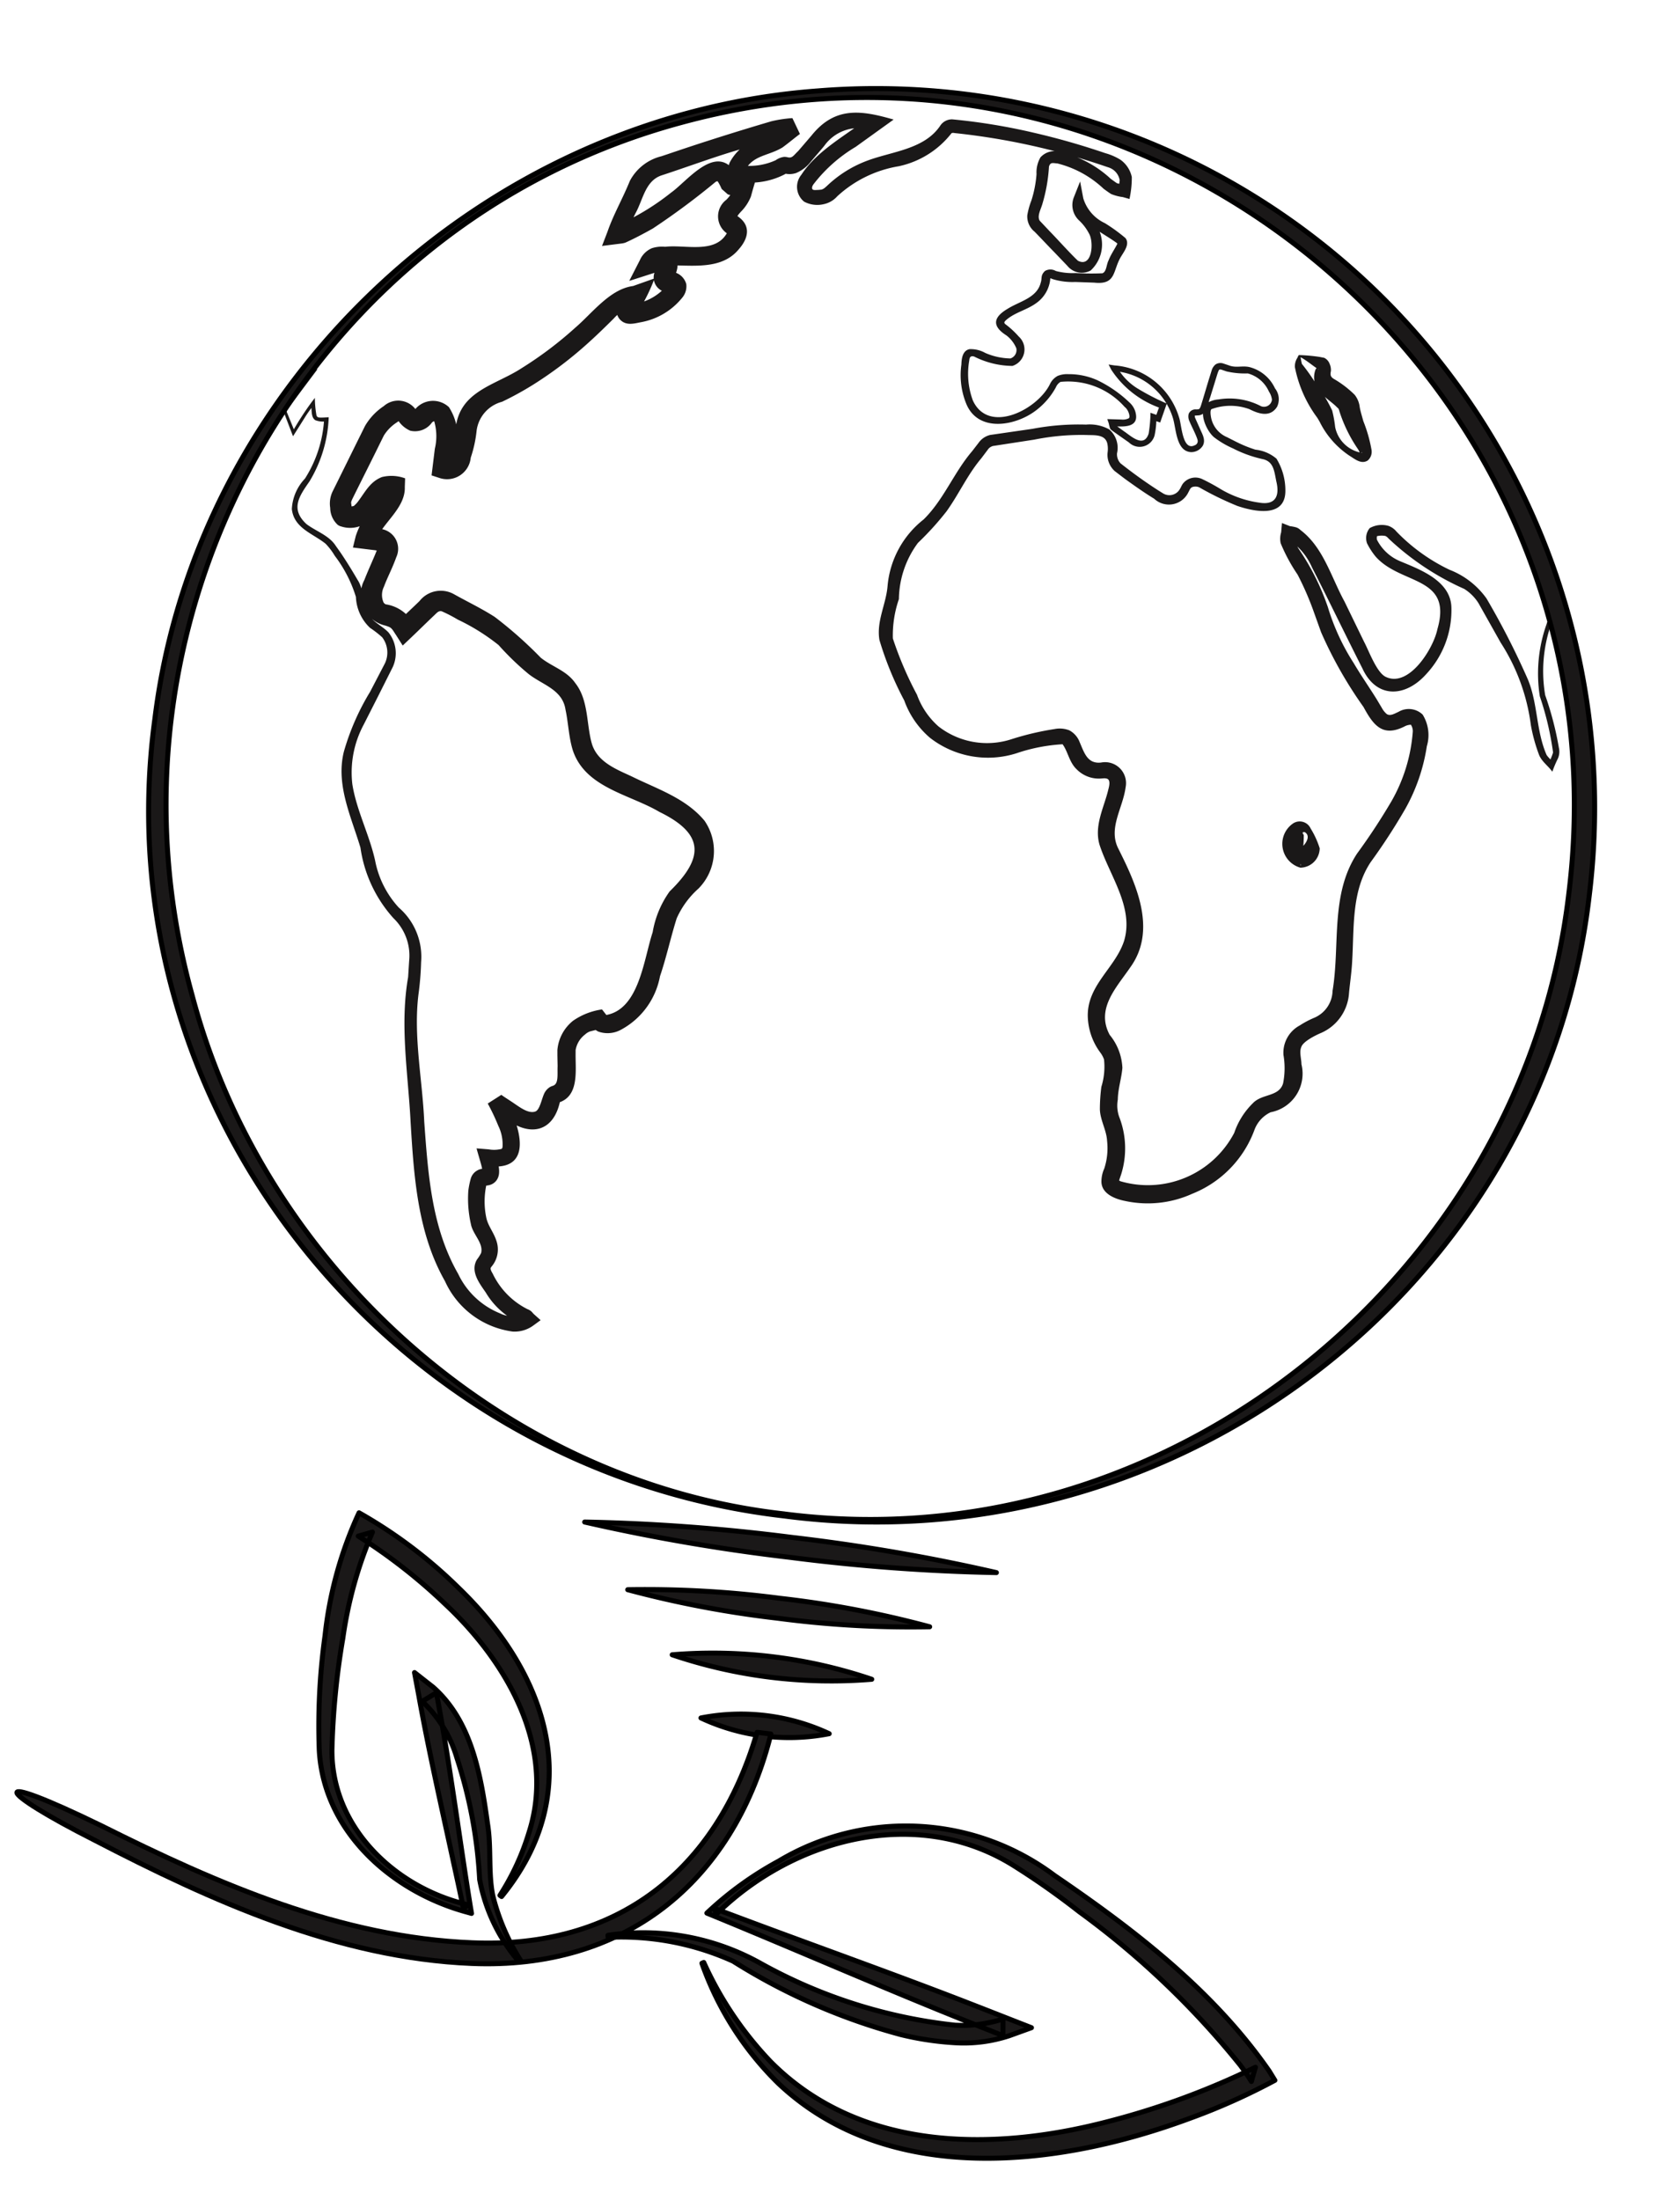 <svg xmlns="http://www.w3.org/2000/svg" width="83.947" height="109.916" viewBox="0 0 83.947 109.916"><g id="Groupe_1737" data-name="Groupe 1737" transform="translate(-1407.335 -3370.065)"><g id="Groupe_1640" data-name="Groupe 1640" transform="translate(1393.477 3367.102) rotate(7)"><g id="Groupe_1641" data-name="Groupe 1641"><path id="Trac&#xE9;_195684" data-name="Trac&#xE9; 195684" d="M158.035,26.331a4.35,4.35,0,0,1,.154.9l-.051.014-.137.037.024-.1a2.734,2.734,0,0,1,.517.522c.18.26-.149.508-.3.663-.1.107-.17.254-.265.387l-.083.117-.053-.134-1.271-3.2.112.07-.117.011.1-.1a7.151,7.151,0,0,0,.144,3.519,15.986,15.986,0,0,1,1,2.527.851.851,0,0,1,.021.529,5.867,5.867,0,0,0-.2.7c-.227-.255-.546-.408-.745-.726a8.3,8.3,0,0,1-.606-1.465,9.914,9.914,0,0,0-2-3.9l-1.333-1.812a2.263,2.263,0,0,0-.8-.626,13.484,13.484,0,0,1-4.061-2.039.48.48,0,0,0-.171-.106s.012,0-.022,0a.979.979,0,0,0-.433.08.186.186,0,1,1,.017-.016.13.13,0,0,0,.028-.042.457.457,0,0,0,0,.158.261.261,0,0,0,.018.063c.009.013-.017-.022.007.009a2.285,2.285,0,0,0,1.278.913c1,.284,2.638.65,2.821,2a4.682,4.682,0,0,1-.843,3.433c-.9,1.3-2.328,1.533-3.206.105-.972-1.444-2.141-3.263-3.109-4.691a3.2,3.2,0,0,0-1.073-1.1l-.12-.079-.051-.034a.175.175,0,0,0,.046.021c.01,0-.086,0-.236-.005l.4-.36c0,.133-.017.221-.014.257,0,.019,0,.009-.007-.013a2.05,2.05,0,0,0,.288.48,12.08,12.08,0,0,1,1.793,2.7,11.067,11.067,0,0,0,1.626,2.624c.439.57.89,1.071,1.343,1.631l.327.421a1.047,1.047,0,0,0,.271.265c.19.1.393-.071.575-.179a1,1,0,0,1,1.213-.01,1.938,1.938,0,0,1,.4,1.542,9.213,9.213,0,0,1-.681,3.224,30.353,30.353,0,0,1-1.4,2.869c-.78,1.563-.417,3.332-.314,5.009.04.526.024,1.078.038,1.6a2.337,2.337,0,0,1-1.115,2.143c-.32.182-.874.559-.923.836-.077.26.076.574.113.854a1.963,1.963,0,0,1-1.238,2.567,1.583,1.583,0,0,0-.7,1,5.466,5.466,0,0,1-2.689,3.518,5.383,5.383,0,0,1-3.3.765c-.467-.034-1.171-.195-1.274-.779a1.574,1.574,0,0,1,.056-.7,3.28,3.28,0,0,0-.028-1.388c-.092-.526-.461-.974-.549-1.513a8.739,8.739,0,0,1-.064-1.136,3.372,3.372,0,0,0-.035-1.371,1.31,1.31,0,0,0-.232-.326,3.168,3.168,0,0,1-.819-1.609c-.3-1.609,1.061-2.655,1.327-4.083.285-1.725-1.141-3.155-1.813-4.617-.387-.922.014-1.894.108-2.789.026-.189.064-.529-.19-.521a.477.477,0,0,0-.07,0l-.108.02a1.553,1.553,0,0,1-1.332-.3c-.406-.3-.539-.83-.846-1.151a8.667,8.667,0,0,0-2.23.727,4.716,4.716,0,0,1-4.388-.242,4.42,4.42,0,0,1-1.5-1.692,16.33,16.33,0,0,1-1.6-2.849c-.269-.909.108-1.8.076-2.705a4.754,4.754,0,0,1,1.381-3.539c.878-1.1,1.215-2.511,1.991-3.68l.268-.452a.99.99,0,0,1,.529-.464l2.069-.564a12.3,12.3,0,0,1,2.625-.534,2.016,2.016,0,0,1,1.181.1,1.217,1.217,0,0,1,.527,1.136.665.665,0,0,0,.234.475c.657.4,1.374.795,2.068,1.126l.233.108a.6.6,0,0,0,.807-.338c.035-.063.038-.12.1-.25a.793.793,0,0,1,.925-.367,10.12,10.12,0,0,1,1.015.4,5.19,5.19,0,0,0,1.981.426c.806.034.976-.448.709-1.157-.165-.491-.248-.95-.779-1.019a6.112,6.112,0,0,1-1.572-.354,4.524,4.524,0,0,1-1.014-.442c-.427-.287-.946-1.16-.558-1.636a1.229,1.229,0,0,1,.559-.263,3.39,3.39,0,0,1,2.15.079.4.4,0,0,0,.5-.39.939.939,0,0,0-.2-.385,1.616,1.616,0,0,0-1.155-.771,4.085,4.085,0,0,1-1.069.03l-.256-.054c-.067-.012-.1,0-.108.008-.043.022-.077.24-.106.4l-.186,1.037c-.069.263-.046.638-.252.847-.133.13-.281.113-.4.149-.01.008,0,0,0-.007a.3.3,0,0,0,.048.141l.272.451c.139.254.389.529.263.855a.683.683,0,0,1-.54.391c-.74.058-.877-1.035-1.1-1.554a3.33,3.33,0,0,0-3.238-1.993l.127-.24a2.953,2.953,0,0,0,1.132.941,11.578,11.578,0,0,0,1.575.586l-.03.14-.15.688-.033.153c-.082-.02-.326-.067-.412-.088l.192-.164a4.271,4.271,0,0,1,.023.912.769.769,0,0,1-1.231.517l-.393-.209-.392-.21c-.075-.045-.212-.1-.243-.177a2.1,2.1,0,0,1-.086-.222l-.1-.207.237-.022.469-.043a.667.667,0,0,0,.344-.1c.108-.054-.055-.43-.259-.541a3.772,3.772,0,0,0-3.335-.856.564.564,0,0,0-.2.3A3.639,3.639,0,0,1,129.845,18c-.916.919-2.764,1.5-3.531.1a3.782,3.782,0,0,1-.471-1.9c-.026-.285-.032-.694.308-.81a1.473,1.473,0,0,1,.8.089,3.272,3.272,0,0,0,1.288.122.44.44,0,0,0,.23-.54,1.573,1.573,0,0,0-.569-.577c-.786-.373-.768-.818-.105-1.326.559-.457,1.4-.717,1.487-1.517.044-.219-.064-.34.136-.586a.535.535,0,0,1,.539-.067,3.208,3.208,0,0,0,.994-.018,13.214,13.214,0,0,0,1.331-.152c.2-.106.139-.446.228-.681.073-.3.247-.62.335-.879,0-.021,0-.033,0-.019a.152.152,0,0,0,.009.025.8.8,0,0,0-.139-.086c-.835-.445-1.993-.789-2.324-1.793l.478-.022c-.129.417.326.617.6.89a1.768,1.768,0,0,1,.211,2.5.926.926,0,0,1-1.181-.09l-.734-.6c-.233-.182-.873-.715-1.1-.894a.973.973,0,0,1-.462-.771,3.8,3.8,0,0,1,.115-.766A5.682,5.682,0,0,0,128.41,6.3a1.5,1.5,0,0,1,.093-.851.936.936,0,0,1,.881-.395,5.536,5.536,0,0,1,2.743,1.035c.085.042.244.137.329.175a3.527,3.527,0,0,0,.442.035l-.343.3a4.351,4.351,0,0,0,.018-.5.817.817,0,0,0-.65-.57l-.357-.074a34.322,34.322,0,0,0-7.417-.69h-.089l-.037,0a.335.335,0,0,0-.084.027c-.007,0-.01.007,0-.005a.2.2,0,0,0,.037-.047.2.2,0,0,0,.011-.022l-.005.011a4.542,4.542,0,0,1-2.455,2.023,5.966,5.966,0,0,0-2.865,1.864,1.242,1.242,0,0,1-.609.468,1.4,1.4,0,0,1-1,0,.951.951,0,0,1-.3-1.321c.656-1.34,2.047-2.273,3.065-3.313l.221.689a2.107,2.107,0,0,0-2.317,1.035c-.105.178-.484.729-.6.917a1.831,1.831,0,0,1-.645.623,1.047,1.047,0,0,1-.566.092l-.066-.008a.432.432,0,0,0,.094,0c.081-.019.077-.029.078-.026l-.12.092a3.726,3.726,0,0,1-1.86.625.721.721,0,0,1-.914-.893,2.471,2.471,0,0,1,.774-1.057c.38-.307.873-.426,1.194-.7.136-.115.279-.293.47-.484l-.062.554-.107-.167.49.189a4.238,4.238,0,0,0-.509.14l-.077.034-.616.275-1.231.548c-1.185.512-2.461,1.176-3.64,1.726-.772.379-.761,1.336-1.052,2.038l-.217.634c-.072.208-.1.408-.148.612l-.583-.547c.082-.025.182-.046.22-.057.023-.007-.016.007-.019.009l-.01.006.09-.059a12.1,12.1,0,0,0,2.307-1.843c.675-.61,1.717-2.4,2.775-1.666a2.19,2.19,0,0,1,.535.658l-.338-.23a.389.389,0,0,1,.06.012.32.32,0,0,0-.052-.006.405.405,0,0,0-.054,0l-.034,0c-.011,0,0,0,0,0,.342-.07.943-.2,1.293-.275-.073.4-.141.789-.2,1.21a2.284,2.284,0,0,1-.411.826c-.046.066-.092.135-.108.165-.046.084-.024.1-.035.063.74.373.7,1.021.267,1.647-.815,1.273-2.587,1.022-3.84,1.292a.334.334,0,0,0-.055.109l-.667-.606.384-.177c.955-.414,1.488.257,1.146,1.156-.037.11.038.011-.08-.155a.3.3,0,0,0-.138-.1.845.845,0,0,1,.863.515.881.881,0,0,1-.112.695,3.437,3.437,0,0,1-1.876,1.466c-.365.115-.754.3-1.107-.018-.369-.37-.161-.833.08-1.179a1.127,1.127,0,0,0,.121-.264l.694.6a2.15,2.15,0,0,0-1.182.845c-.337.431-.713.9-1.092,1.337a19.764,19.764,0,0,1-2.512,2.446,16,16,0,0,1-1.433,1.032,1.722,1.722,0,0,0-1.086,1.59,6.244,6.244,0,0,1-.127,1.373,1.189,1.189,0,0,1-1.409,1.2l-.426-.084c0-.287,0-1.046,0-1.341a2.666,2.666,0,0,0-.2-1.361c-.018-.012.006,0,0,0a.268.268,0,0,0-.1.075,1.038,1.038,0,0,1-1.032.541,1.389,1.389,0,0,1-.64-.411s.044,0,.015.006a.144.144,0,0,0-.022.016l-.073.066a2.086,2.086,0,0,0-.558.726l-.152.433c-.251.731-.779,2.2-1.029,2.919l-.02.069a.413.413,0,0,0-.014.095c0,.012,0,0,0,.009l.025.1c.017.066.034.128.051.177s.049.1,0,.034a.357.357,0,0,0-.114-.086.366.366,0,0,0-.064-.026l-.033-.008h0a.506.506,0,0,0,.29-.044,1.3,1.3,0,0,0,.2-.278c.286-.5.46-1.023,1.016-1.325a1.971,1.971,0,0,1,1.16-.078l.037.428c.173,1.068-.939,1.966-1.095,2.838l-.512-.578h.413A1,1,0,0,1,98.988,29.2c-.129.577-.326,1.079-.432,1.536a.926.926,0,0,0,.08.785.32.32,0,0,0,.083.063c.02.011.039.016.029.013a1.9,1.9,0,0,1,1.194.459,4.025,4.025,0,0,1,.305.343h-.793c.225-.288.741-.9.955-1.171a1.351,1.351,0,0,1,1.651-.555c.732.3,1.46.54,2.174.884a20.64,20.64,0,0,1,2.53,1.741c.618.385,1.363.48,1.87,1.051.777.769.8,2.011,1.2,2.925.389.848,1.332,1.091,2.16,1.356,1.328.467,2.813.744,3.886,1.755a2.664,2.664,0,0,1,.115,3.4,4.375,4.375,0,0,0-.9,1.61c-.182.979-.272,2-.476,2.976a3.824,3.824,0,0,1-1.628,2.9,1.383,1.383,0,0,1-1.1.214.894.894,0,0,1-.417-.306l.537.148-.52.2a.712.712,0,0,0-.23.182,1.233,1.233,0,0,0-.377.835l.03.253c.1.831.419,2.047-.585,2.466-.035.017.024-.009.041-.024a.313.313,0,0,0,.045-.038c.033-.038.023-.035.02-.024a.353.353,0,0,0-.017.053c-.157,1.539-1.307,1.9-2.6,1.128l-.489-.25.476-.052-.1.08.09-.569c.849,1.178,1.749,3.284-.581,3.259l.37-.578.115.28a1.835,1.835,0,0,1,.063.185l.042.17a1.275,1.275,0,0,1,.032.223.711.711,0,0,1-.071.357.626.626,0,0,1-.321.293.932.932,0,0,1-.369.07c.147-.019.144-.047.161-.052s.006,0,.031-.042a.277.277,0,0,0,.023-.076c0-.014,0,.017,0,.024l-.01.073a3.962,3.962,0,0,0,.187,1.622c.137.423.463.69.663,1.135a1.321,1.321,0,0,1-.072,1.241.841.841,0,0,0-.05.087.1.1,0,0,0-.01.032c-.01.023.019.121.127.25a3.832,3.832,0,0,0,1.951,1.563.6.6,0,0,1,.208.091c.1.081.105.093.128.109l.381.265-.358.335a1.589,1.589,0,0,1-.958.4,4.346,4.346,0,0,1-3.667-2.089c-1.655-2.226-2.18-5.011-2.67-7.668-.416-2.388-1.133-4.729-1.007-7.182l-.048-.8a2.59,2.59,0,0,0-1.035-2.029,6.664,6.664,0,0,1-2.07-3.3c-.646-1.48-1.614-2.96-1.406-4.661a12.156,12.156,0,0,1,.937-3.127l.561-1.5a1.261,1.261,0,0,0-.294-1.274,5.1,5.1,0,0,0-.659-.393,2.238,2.238,0,0,1-.89-1.448,6.564,6.564,0,0,0-1.3-1.912,3.256,3.256,0,0,0-.528-.542c-.7-.433-1.665-.576-1.885-1.515a2.38,2.38,0,0,1,.465-1.588,6.163,6.163,0,0,0,.588-3.072l.12.1a1.032,1.032,0,0,1-.549.013c-.193-.094-.217-.334-.254-.5l-.054-.329.169.032a6.294,6.294,0,0,0-.421.778l-.381.81-.067.141-.073-.136L92.5,22.641l-.019-.035.019-.031,1.342-2.253.084.054-1.3,2.265v-.066l.584,1.048-.14,0a15.023,15.023,0,0,1,.786-1.617l.125-.214a5.182,5.182,0,0,0,.187.86c.041.076.078.089.184.086.122-.01.3-.045.434-.071a6.654,6.654,0,0,1-.564,3.3c-.416.794-.793,1.477.105,2.13.51.3,1.192.424,1.587.9l.273.3c.358.408.691.826,1.021,1.26.353.41.385,1.025.647,1.477.247.5.805.611,1.205.939a1.665,1.665,0,0,1,.423,1.691l-.543,1.52L98.391,37.7a5.05,5.05,0,0,0-.2,3.016c.358,1.259,1.152,2.4,1.594,3.647a4.8,4.8,0,0,0,1.461,2.191,3.243,3.243,0,0,1,1.439,2.565,14.566,14.566,0,0,1,.066,1.624c0,2.114.712,4.188,1.06,6.264.515,2.614,1.018,5.222,2.612,7.349a3.945,3.945,0,0,0,2.31,1.7,1.308,1.308,0,0,0,1.178-.149l.023.6c-.058-.045-.125-.109-.1-.089a.3.3,0,0,0,.1.043l-.009,0-.021-.005a3.824,3.824,0,0,1-2-1.345c-.376-.424-.912-.957-.637-1.583a2.047,2.047,0,0,0,.166-.349c.061-.514-.527-.869-.684-1.372a5.746,5.746,0,0,1-.33-1.64,4.072,4.072,0,0,1,.044-.588.676.676,0,0,1,.28-.471.527.527,0,0,1,.3-.113l.061,0c.021,0,.036-.007.017,0a.234.234,0,0,0-.1.1c-.039.11-.007.06-.034-.016l-.032-.125a1.035,1.035,0,0,0-.036-.1c-.05-.137-.29-.679-.349-.834l.6-.025a1.543,1.543,0,0,0,.641-.1c.02-.018.025-.018.039-.094a2.1,2.1,0,0,0-.339-1.032,10.411,10.411,0,0,0-.659-1.04c.188-.16.437-.36.619-.514.157.088.553.272.716.362.315.158.755.414,1.074.257.22-.115.233-.69.344-.985a.762.762,0,0,1,.251-.332.85.85,0,0,1,.1-.056l.033-.017c.265-.138.131-.586.1-.99l-.075-.526-.034-.274a2.1,2.1,0,0,1,.6-1.551,3.367,3.367,0,0,1,1.366-.737l.259.259c.012.012,0,0-.017-.008,1.6-.495,1.52-2.982,1.8-4.388a4.888,4.888,0,0,1,.594-2.127c1.5-1.868,1.391-3.061-.992-3.879-1.584-.691-3.8-.743-4.657-2.5-.291-.624-.4-1.359-.62-1.989-.273-1-1.3-1.091-2.065-1.561a13.594,13.594,0,0,1-1.648-1.242,10.344,10.344,0,0,0-2.178-1.015,7.215,7.215,0,0,0-.84-.312.214.214,0,0,0-.154.026c-.053.031-.089.075-.217.234-.27.324-.706.875-.965,1.187l-.4.486-.4-.486c-.13-.141-.214-.292-.369-.348a1.8,1.8,0,0,0-.294-.06,1.583,1.583,0,0,1-1.238-2.125c.144-.566.366-1.237.448-1.594a.173.173,0,0,0,.058.069c.017.009,0,0-.019,0a.621.621,0,0,0-.106-.013H96.78l.069-.577a3.68,3.68,0,0,1,.7-1.559,1.743,1.743,0,0,0,.384-1.068l.466.472c-.2,0-.176,0-.312.164-.031.044-.065.1-.1.161l-.109.189a3.3,3.3,0,0,1-.635.959,1.442,1.442,0,0,1-1.194.282l-.014,0-.047-.013a.775.775,0,0,1-.091-.036,1.159,1.159,0,0,1-.485-.8,1.394,1.394,0,0,1,.028-.856c.259-.729.778-2.224,1.042-2.971l.154-.44a3.018,3.018,0,0,1,.815-1.108,1.085,1.085,0,0,1,1.675.06c.025.023.038.018-.022,0a.245.245,0,0,0-.168.024.683.683,0,0,0,.05-.053,1.16,1.16,0,0,1,1.7-.375,2.712,2.712,0,0,1,.6,2.145l.005.944-.427-.518c.067.011.084,0,.072.006s0,0,.029-.052a.582.582,0,0,0,.032-.112,5.7,5.7,0,0,0,.154-1.375c-.051-1.918,1.715-2.4,2.921-3.427a18.771,18.771,0,0,0,2.389-2.311c.754-.819,1.487-2.136,2.621-2.427l1.02-.509a8.934,8.934,0,0,1-.547,1.6l-.11.18-.041.071,0-.015a.235.235,0,0,0,0-.086.355.355,0,0,0-.11-.212.318.318,0,0,0-.268-.095,2.639,2.639,0,0,0,1.7-1.123c.018-.027.022-.053.014-.014a.326.326,0,0,0,.108.264c.077.055.075.037.056.037l-.046,0a.739.739,0,0,1-.749-1.034c.015-.05.035-.1.044-.126s.014-.041.012-.033a.229.229,0,0,0,0,.041c0-.033,0-.17,0-.136a.32.32,0,0,0,.107.169.314.314,0,0,0,.176.087c.029,0-.013,0-.043.008a.571.571,0,0,0-.108.036c-.286.123-1.143.53-1.435.657l.4-1.092a1.144,1.144,0,0,1,.523-.665,1.652,1.652,0,0,1,.65-.151c1-.244,2.568.072,3-1.109.006-.028-.007.016.016.067s.035.045.008.027a.152.152,0,0,0-.023-.014l-.051-.03a1.036,1.036,0,0,1-.209-1.638,1.524,1.524,0,0,0,.265-.486c.026-.11.037-.27.071-.468l.571.55-.346.072-.173.036a.71.71,0,0,1-.315.018l-.026-.006-.338-.23a2.549,2.549,0,0,0-.2-.3c-.065-.084-.109-.085-.056-.074s0,0-.084.056a36.692,36.692,0,0,1-2.836,2.7c-.4.294-.837.6-1.263.86a.887.887,0,0,1-.173.066l-.206.052-.769.194.185-.74c.195-.908.542-1.7.8-2.656A2.442,2.442,0,0,1,109.7,7.7L110,7.557c1.594-.773,3.3-1.551,4.932-2.257a6.19,6.19,0,0,1,1.03-.288l.469.74c-.276.266-.457.468-.777.771-.624.5-1.39.553-1.706,1.324l-.016.032a.148.148,0,0,0,0-.1.2.2,0,0,0-.082-.1.082.082,0,0,0-.035-.014s0,0,.024,0a3.166,3.166,0,0,0,1.549-.462.924.924,0,0,1,.4-.219.625.625,0,0,1,.182,0c.232.022.264-.111.485-.382l.376-.565.191-.288c.99-1.588,2.307-1.547,3.969-1.281l-.633.584-1.083,1a7.471,7.471,0,0,0-1.851,2.09.632.632,0,0,0-.049.1c-.021.071-.025.156.033.188s.17,0,.288-.017l.148-.034a.486.486,0,0,0,.141-.1c.032-.033.047-.052.1-.111a5.877,5.877,0,0,1,1.808-1.48c1.183-.631,2.8-.912,3.452-2.21A.7.7,0,0,1,123.9,4.1a30.259,30.259,0,0,1,4.133.168,36.229,36.229,0,0,1,3.663.577,2.888,2.888,0,0,1,.789.234,1.419,1.419,0,0,1,.669.79,5.011,5.011,0,0,1,.018,1.1l-.34-.053a2.29,2.29,0,0,1-.6-.081c-.125-.057-.279-.146-.4-.211a5.2,5.2,0,0,0-2.45-.978c-.24.012-.358-.029-.4.208a8.149,8.149,0,0,1-.1,1.894c-.038.242-.162.548-.078.759a.272.272,0,0,0,.054.091l.178.147.361.3c.433.344,1.153.977,1.594,1.3.761.277.682-1.028.389-1.409a2.446,2.446,0,0,0-.6-.613,1.05,1.05,0,0,1-.381-1.084l.218-.837.26.816a2.018,2.018,0,0,0,1.223,1.1,8.326,8.326,0,0,1,1.108.613c.267.26.017.673-.09.916-.359.76-.049,1.468-1.184,1.485l-.943.082a3.405,3.405,0,0,1-1.123,0l-.106-.026c-.057-.016-.08.009-.034-.021a1.659,1.659,0,0,1-.49,1.28c-.463.462-1.072.629-1.48,1.115-.049.089-.063.084,0,.159a4.435,4.435,0,0,1,.764.547.865.865,0,0,1-.14,1.492,4.328,4.328,0,0,1-1.952-.231c-.175-.031-.23.052-.221.22a3.829,3.829,0,0,0,.422,1.965c.992,1.606,3.263.053,3.722-1.277a.9.9,0,0,1,.335-.458,1.242,1.242,0,0,1,.522-.152,3.458,3.458,0,0,1,1.475.125,6.205,6.205,0,0,1,1.715.9,1.017,1.017,0,0,1,.355.421c.346.81-.534.83-1.066.867l.133-.229c.036.086.056.172.068.188a.066.066,0,0,0-.022-.018c.164.081.373.206.525.282.426.241,1.017.616,1.158-.074a6.9,6.9,0,0,0-.036-1.047l.2.044.258.056-.188.121.153-.687.1.184a4.836,4.836,0,0,1-2.724-1.607l-.171-.248.3.008a3.659,3.659,0,0,1,3.518,2.185c.173.339.37,1.672.95,1.284a.217.217,0,0,0,.106-.277c-.1-.244-.384-.641-.519-.883a.54.54,0,0,1-.081-.361.363.363,0,0,1,.343-.263c.164-.024.169-.036.211-.2.073-.38.2-1.184.273-1.561l.047-.264a.6.6,0,0,1,.158-.324.448.448,0,0,1,.391-.091l.262.053c.378.1.654-.07,1.028-.039a1.938,1.938,0,0,1,1.411.9.877.877,0,0,1,.217.9c-.279.592-.878.461-1.365.287a2.766,2.766,0,0,0-1.869.229c-.051.036-.045.169,0,.333a1.346,1.346,0,0,0,.937.965l.493.178a6.3,6.3,0,0,0,.99.268,1.941,1.941,0,0,1,1.1.319,3.044,3.044,0,0,1,.641,1.58c.134,1.313-1.43,1.182-2.3,1a15.9,15.9,0,0,1-2-.689.476.476,0,0,0-.35.033c-.091.06-.091.114-.184.352a1.076,1.076,0,0,1-1.627.456c-.479-.216-.971-.479-1.428-.728-.171-.09-.535-.309-.693-.4a1.091,1.091,0,0,1-.473-.882,1.3,1.3,0,0,0-.066-.437c-.169-.468-.706-.33-1.112-.3a11.909,11.909,0,0,0-2.538.546l-2.007.566a.452.452,0,0,0-.241.225l-.266.46c-.584.894-.887,1.9-1.4,2.839a14.756,14.756,0,0,1-1.228,1.741,4.812,4.812,0,0,0-.6,2.9,5.558,5.558,0,0,0-.06,1.988,17.749,17.749,0,0,0,1.539,2.644,3.855,3.855,0,0,0,1.263,1.442,3.948,3.948,0,0,0,3.725.173,14.12,14.12,0,0,1,2.045-.752,1.33,1.33,0,0,1,.737-.027,1.111,1.111,0,0,1,.587.524c.294.5.519,1.042,1.189.88a1.047,1.047,0,0,1,1.365,1.078c-.009,1.069-.639,2.161.031,3.113l.288.441c1.01,1.56,2.015,3.5,1.017,5.33-.567,1.1-1.478,2.272-.619,3.489a2.778,2.778,0,0,1,.831,1.56c.02.538-.092,1.069-.034,1.6a1.687,1.687,0,0,0,.17.84,4.331,4.331,0,0,1,.452,2.842l-.053.253a.377.377,0,0,0-.006.092s-.017-.036-.019-.031a.34.34,0,0,0,.087.037,4.872,4.872,0,0,0,5.346-3.092,3.756,3.756,0,0,1,.743-1.583c.39-.537,1.26-.466,1.379-1.17a3.9,3.9,0,0,0-.155-1.411,1.546,1.546,0,0,1,.629-1.562,4.612,4.612,0,0,1,.685-.476A1.5,1.5,0,0,0,148.065,45c.1-2.319-.706-4.762.38-6.961a31.023,31.023,0,0,0,1.394-2.82,8.22,8.22,0,0,0,.626-3.573.588.588,0,0,0-.145-.333c0-.007-.031-.021.009,0s.035.009.026.009a.694.694,0,0,0-.292.1c-1.035.713-1.576.18-2.189-.686a20.885,20.885,0,0,1-2.561-3.451l-.474-.941a14.553,14.553,0,0,0-1.044-1.775,8.6,8.6,0,0,1-1.03-1.453,1.094,1.094,0,0,1-.041-.541l-.016-.467.413.107a2,2,0,0,1,.325.023.56.56,0,0,1,.176.073l.066.044c1.228.72,1.8,2.157,2.6,3.267l1.221,1.885c.283.4.8,1.432,1.276,1.595,1.22.419,2.2-1.688,2.278-2.682.438-2.738-2.067-1.952-3.5-3.213a3.513,3.513,0,0,1-.512-.61.779.779,0,0,1,.039-.771A1.228,1.228,0,0,1,148,21.6a.91.91,0,0,1,.436.233,9.18,9.18,0,0,0,2.865,1.572,4.078,4.078,0,0,1,2.012,1.2,38.991,38.991,0,0,1,2.541,3.758c.651,1.15.718,2.5,1.39,3.634.1.117.255.22.406.364l-.274.08a3.056,3.056,0,0,0,.174-.606,14.925,14.925,0,0,0-1-2.706,7.344,7.344,0,0,1-.1-3.634l.011-.092.091-.007.117-.009.083-.006.029.077,1.21,3.222-.136-.017a5.374,5.374,0,0,1,.6-.731c.065-.09-.061-.221-.159-.337-.121-.149-.289-.26-.421-.4l.1-.026.137-.035-.042.065a3.675,3.675,0,0,0-.123-.829Z" transform="translate(-61.827 -2.729)" fill="#1a1818"></path><path id="Trac&#xE9;_195685" data-name="Trac&#xE9; 195685" d="M243.227,33.016c.02.019.035-.017.038.012a3.458,3.458,0,0,0,.105.333,9.782,9.782,0,0,1,.772.841,8.1,8.1,0,0,1,1.015,1.288,6.108,6.108,0,0,1,.248.8,1.63,1.63,0,0,0,1.4,1.111c.05,0,.1-.005.1-.019-.016-.027-.08.046-.085.057-.013.029-.072-.1-.148-.191a7.264,7.264,0,0,1-1.145-1.75c-.046-.119-.1-.189-.062-.133l-.111-.084c-.4-.309-.983-.522-1.227-1.059a1.082,1.082,0,0,1-.033-.706c.009-.043,0,.013.007.008.012.021.016-.041.018-.048s-.009-.02.054.032a.286.286,0,0,0,.092.042l-.018-.008c-.355-.165-.581-.343-1.021-.523m-.065-.076a8.334,8.334,0,0,1,1.066-.035c.06.009.162.009.22.018a.545.545,0,0,1,.3.266.766.766,0,0,1,.107.344c-.018.2.015.3.207.381a5.086,5.086,0,0,1,1.116.656,1.207,1.207,0,0,1,.323.57c.052.19.19.492.266.682a7.173,7.173,0,0,1,.575,1.354.577.577,0,0,1-.12.575c-.3.239-.646,0-.918-.123a4.363,4.363,0,0,1-1.7-1.51c-.029-.04-.117-.155-.151-.194a6.229,6.229,0,0,1-1.409-2.364.783.783,0,0,1,.07-.482.671.671,0,0,1,.051-.138" transform="translate(-162.471 -21.994)" fill="#1a1818"></path><path id="Trac&#xE9;_195686" data-name="Trac&#xE9; 195686" d="M250.99,104.96a.218.218,0,0,0-.047-.166,2.234,2.234,0,0,1,.07-.843c.127-.175.281-.51.022-.661-.061-.04-.142-.017-.136.031s.061.075.068.111a6.776,6.776,0,0,1,.035,1.217l0,.151c.006.065-.048.077-.017.159m.011.1a1.236,1.236,0,0,1-.653-2.13.6.6,0,0,1,.923.124,4.353,4.353,0,0,1,.57.927.979.979,0,0,1-.841,1.079" transform="translate(-167.104 -68.703)" fill="#1a1818"></path><path id="Trac&#xE9;_195687" data-name="Trac&#xE9; 195687" d="M158.029,219.716a96.085,96.085,0,0,1,10.363-.5,95,95,0,0,1,10.363.5,95.075,95.075,0,0,1-10.363.5,96.1,96.1,0,0,1-10.363-.5" transform="translate(-105.649 -146.556)" fill="#1a1818" stroke="#000" stroke-linecap="round" stroke-linejoin="round" stroke-width="0.25"></path><path id="Trac&#xE9;_195688" data-name="Trac&#xE9; 195688" d="M165.712,229.049a51.825,51.825,0,0,1,7.6-.5,50.639,50.639,0,0,1,7.6.5,50.643,50.643,0,0,1-7.6.5,51.835,51.835,0,0,1-7.6-.5" transform="translate(-110.785 -152.796)" fill="#1a1818" stroke="#000" stroke-linecap="round" stroke-linejoin="round" stroke-width="0.25"></path><path id="Trac&#xE9;_195689" data-name="Trac&#xE9; 195689" d="M173.561,237.932a24.782,24.782,0,0,1,10.045,0,24.784,24.784,0,0,1-10.045,0" transform="translate(-116.032 -158.723)" fill="#1a1818" stroke="#000" stroke-linecap="round" stroke-linejoin="round" stroke-width="0.25"></path><path id="Trac&#xE9;_195690" data-name="Trac&#xE9; 195690" d="M179.026,246.854a10.412,10.412,0,0,1,6.455,0,10.411,10.411,0,0,1-6.455,0" transform="translate(-119.686 -164.688)" fill="#1a1818" stroke="#000" stroke-linecap="round" stroke-linejoin="round" stroke-width="0.25"></path><path id="Trac&#xE9;_195691" data-name="Trac&#xE9; 195691" d="M115.017,71.644c-19.621.143-36.307-15.9-36.056-35.694C78.96,19.1,91.546,4.041,108.021.779A35.918,35.918,0,0,1,151.175,35.95c.146,19.772-16.522,35.86-36.157,35.694m0-.1c19.33.117,35.264-16.4,35.132-35.595,0-24.972-25.567-42.223-48.707-32.773-18.1,7.35-26.38,28.34-18.956,46.247,5.194,13.011,18.429,22.276,32.531,22.12" transform="translate(-52.787 0)" fill="#1a1818" stroke="#000" stroke-linecap="round" stroke-linejoin="round" stroke-width="0.25"></path><path id="Trac&#xE9;_195692" data-name="Trac&#xE9; 195692" d="M62.211,249.006c0,.027-.008.053-.013.08-1.187,7.053-5.617,11.511-12.829,12.09-6.541.541-12.97-1.36-19.107-3.542-6.225-2.139-5.4-1.1-.268.749,6.164,2.291,12.786,4.367,19.471,3.822,7.584-.615,12.413-5.542,13.417-13.009.009-.063.013-.127.021-.19Z" transform="translate(0 -166.47)" fill="#1a1818" stroke="#000" stroke-linecap="round" stroke-linejoin="round" stroke-width="0.25"></path><path id="Trac&#xE9;_195693" data-name="Trac&#xE9; 195693" d="M169.115,267.321a12.042,12.042,0,0,1,7.768.478,25.645,25.645,0,0,0,9.994,1.867,6.671,6.671,0,0,0,2.336-.6l.1.828c-1.268-.331-2.536-.661-3.8-1.009-3.645-.995-7.71-2.193-11.355-3.191l-.277-.075a17.025,17.025,0,0,1,3.24-3.01,12.383,12.383,0,0,1,13.775-.969c4.3,2.214,8.589,4.748,11.84,8.393l.333.419a32.006,32.006,0,0,1-4,2.409c-6.2,3.206-14.513,5.253-20.608.764a15.715,15.715,0,0,1-4.52-5.489l.087-.049a17.675,17.675,0,0,0,3.931,4.522c4.943,3.878,11.474,3.113,16.983.945a38.781,38.781,0,0,0,7.084-3.631l-.115.729c-.177-.23-.413-.49-.636-.727a42.09,42.09,0,0,0-8.936-6.644,38.341,38.341,0,0,0-3.585-1.912c-5.143-2.362-11.04.014-14.412,4.261l-.1-.285c3.67.9,7.807,1.823,11.476,2.723,1.638.4,3.322.839,4.958,1.257l-1.052.533a7.259,7.259,0,0,1-2.679.68,15.086,15.086,0,0,1-2.681-.072,30.551,30.551,0,0,1-8.793-2.624,13.551,13.551,0,0,0-6.34-.419l-.02-.1" transform="translate(-113.06 -173.813)" fill="#1a1818" stroke="#000" stroke-linecap="round" stroke-linejoin="round" stroke-width="0.25"></path><path id="Trac&#xE9;_195694" data-name="Trac&#xE9; 195694" d="M132.879,244.774a8.794,8.794,0,0,1-2.456-3.836,23.422,23.422,0,0,0-1.874-5.906,6.292,6.292,0,0,0-2.061-2.581l.652-.518c.268.865.539,1.73.791,2.6.736,2.508,1.478,5.345,2.211,7.854l.083.276-.273-.042c-3.823-.562-7.549-3.122-8.27-7.108a32.757,32.757,0,0,1-.413-5.741,19.581,19.581,0,0,1,.938-6.287,23.656,23.656,0,0,1,5.422,3.139c4.96,3.739,7.573,9.324,3.983,15.018l-.087-.048a12.415,12.415,0,0,0,1.057-3.287c.848-4.424-2.179-8.385-5.585-10.851a27.546,27.546,0,0,0-4.687-2.811l.68-.288a20.746,20.746,0,0,0-.823,5.44,38.555,38.555,0,0,0,.138,5.6c.45,3.857,3.978,6.464,7.684,6.86l-.191.234c-.283-.86-.59-1.714-.888-2.57-.87-2.492-1.847-5.218-2.621-7.725l-.358-1.128,1.01.61c2.134,1.456,2.913,4.108,3.538,6.465.332,1.149.317,2.379.691,3.507a10.978,10.978,0,0,0,1.781,3.053Z" transform="translate(-81.074 -149.408)" fill="#1a1818" stroke="#000" stroke-linecap="round" stroke-linejoin="round" stroke-width="0.25"></path></g></g></g></svg>